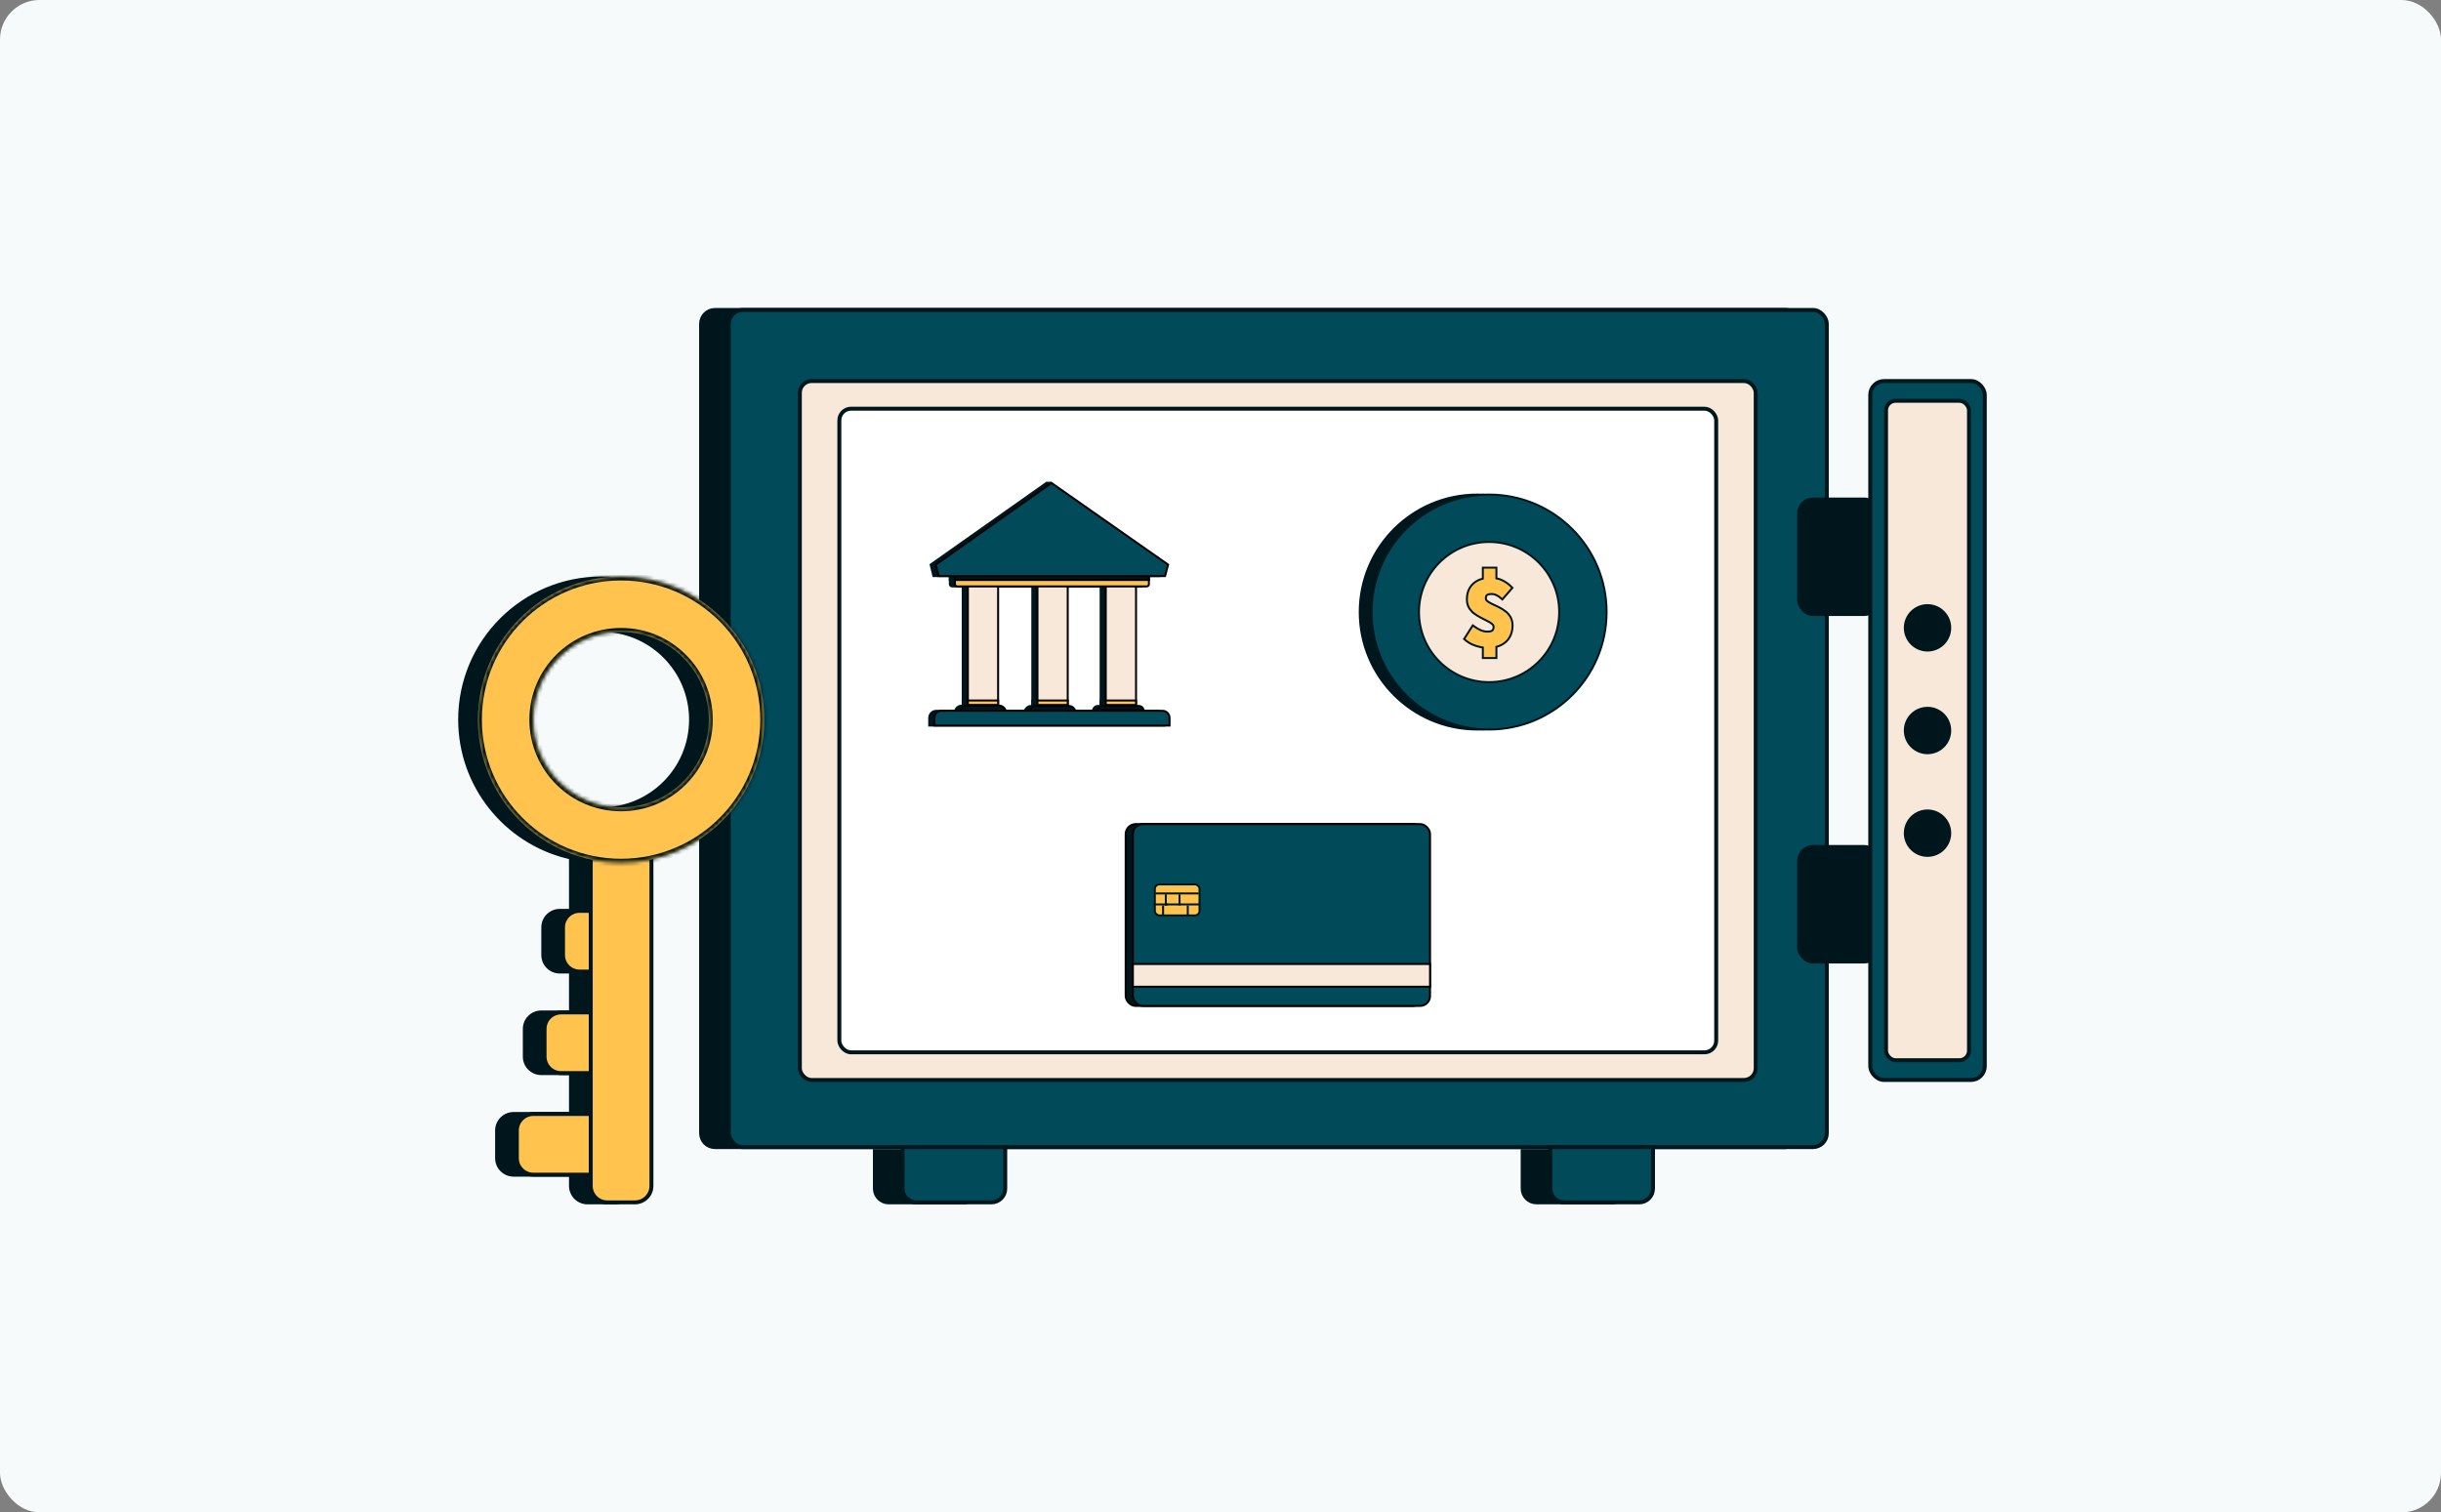<svg width="618" height="383" viewBox="0 0 618 383" fill="none" xmlns="http://www.w3.org/2000/svg">
<rect x="0" y="0" width="618" height="383" fill="#808080" stroke="none"/>
<rect width="618" height="383" rx="10" fill="#F7FAFB"/>
<path d="M221 289.5H220.5V290V290.5H181C179.067 290.5 177.5 288.933 177.5 287V82C177.5 80.067 179.067 78.5 181 78.5H452C453.933 78.5 455.5 80.067 455.5 82V287C455.5 288.933 453.933 290.5 452 290.5H412.5V290V289.5H412H385H384.5V290V290.5H248.5V290V289.5H248H221ZM385.5 291.5H411.5V301C411.5 302.933 409.933 304.5 408 304.5H389C387.067 304.5 385.5 302.933 385.5 301V291.5ZM247.5 291.5V301C247.5 302.933 245.933 304.5 244 304.5H225C223.067 304.5 221.5 302.933 221.5 301V291.5H247.5Z" fill="#00161D" stroke="#00161D"/>
<rect x="184.5" y="78.5" width="278" height="212" rx="3.5" fill="#004A5A" stroke="#00161D"/>
<rect x="202.5" y="96.5" width="242" height="177" rx="2.974" fill="#F8E8D9" stroke="#00161D"/>
<rect x="212.5" y="103.5" width="222" height="163" rx="2.974" fill="white" stroke="#00161D"/>
<path d="M228.5 290.5H254.5V301C254.5 302.933 252.933 304.5 251 304.5H232C230.067 304.5 228.5 302.933 228.5 301V290.5Z" fill="#004A5A" stroke="#00161D"/>
<path d="M392.5 290.5H418.5V301C418.5 302.933 416.933 304.5 415 304.5H396C394.067 304.5 392.5 302.933 392.5 301V290.5Z" fill="#004A5A" stroke="#00161D"/>
<rect x="455.5" y="126.5" width="20" height="29" rx="3.5" fill="#00161D" stroke="#00161D"/>
<rect x="455.5" y="214.5" width="20" height="29" rx="3.5" fill="#00161D" stroke="#00161D"/>
<rect x="473.5" y="96.5" width="29" height="177" rx="3.5" fill="#004A5A" stroke="#00161D"/>
<rect x="477.5" y="101.5" width="21" height="167" rx="2.421" fill="#F8E8D9" stroke="#00161D"/>
<circle cx="488" cy="159" r="5.5" fill="#00161D" stroke="#00161D"/>
<circle cx="488" cy="185" r="5.5" fill="#00161D" stroke="#00161D"/>
<circle cx="488" cy="211" r="5.5" fill="#00161D" stroke="#00161D"/>
<path d="M146.897 281.618V281.118H146.397H144.559L144.559 272.765H146.397H146.897V272.265V255.897V255.397H146.397H144.559V247.044H146.397H146.897V246.544V230.176V229.676H146.397H144.559V218.181C147.037 218.708 149.607 218.985 152.243 218.985C154.878 218.985 157.448 218.708 159.926 218.181L159.926 300.324C159.926 302.63 158.057 304.5 155.75 304.5H148.735C146.429 304.5 144.559 302.63 144.559 300.324V298.485H146.397H146.897V297.985L146.897 281.618ZM137.044 256.397H143.559V271.765H137.044C134.737 271.765 132.868 269.895 132.868 267.588V260.574C132.868 258.267 134.737 256.397 137.044 256.397ZM145.897 271.765H144.559V256.397H145.897V271.765ZM145.897 246.044H144.559L144.559 230.676H145.897V246.044ZM143.559 230.676L143.559 246.044H141.721C139.414 246.044 137.544 244.174 137.544 241.868V234.853C137.544 232.546 139.414 230.676 141.721 230.676H143.559ZM152.243 217.985C149.605 217.985 147.034 217.7 144.559 217.157V211.971H159.926V217.157C157.451 217.7 154.88 217.985 152.243 217.985ZM160.926 216.923V211.471V210.971H160.426H144.059H143.559V211.471V216.923C128.015 213.044 116.5 198.988 116.5 182.243C116.5 162.503 132.503 146.5 152.243 146.5C171.983 146.5 187.985 162.503 187.985 182.243C187.985 198.988 176.47 213.044 160.926 216.923ZM145.897 297.485H144.559V282.118H145.897L145.897 297.485ZM143.559 282.118V297.485H130.029C127.723 297.485 125.853 295.615 125.853 293.309V286.294C125.853 283.988 127.723 282.118 130.029 282.118H143.559ZM129.529 182.243C129.529 194.787 139.698 204.956 152.243 204.956C164.787 204.956 174.956 194.787 174.956 182.243C174.956 169.698 164.787 159.529 152.243 159.529C139.698 159.529 129.529 169.698 129.529 182.243Z" fill="#00161D" stroke="#00161D"/>
<path d="M150.897 282.117L150.897 297.485L135.029 297.485C132.723 297.485 130.853 295.615 130.853 293.308L130.853 286.294C130.853 283.987 132.723 282.117 135.029 282.117L150.897 282.117Z" fill="#FFC34E" stroke="#00161D"/>
<path d="M150.897 256.397L150.897 271.765L142.044 271.765C139.737 271.765 137.868 269.895 137.868 267.589L137.868 260.574C137.868 258.267 139.737 256.397 142.044 256.397L150.897 256.397Z" fill="#FFC34E" stroke="#00161D"/>
<path d="M150.897 230.677L150.897 246.044L146.721 246.044C144.414 246.044 142.544 244.175 142.544 241.868L142.544 234.853C142.544 232.547 144.414 230.677 146.721 230.677L150.897 230.677Z" fill="#FFC34E" stroke="#00161D"/>
<path d="M164.927 211.971L164.927 300.324C164.927 302.63 163.057 304.5 160.75 304.5L153.735 304.5C151.429 304.5 149.559 302.63 149.559 300.324L149.559 211.971L164.927 211.971Z" fill="#FFC34E" stroke="#00161D"/>
<mask id="path-20-inside-1_5168_63526" fill="white">
<path fill-rule="evenodd" clip-rule="evenodd" d="M121 182.243C121 202.259 137.226 218.485 157.243 218.485C177.259 218.485 193.485 202.259 193.485 182.243C193.485 162.226 177.259 146 157.243 146C137.226 146 121 162.226 121 182.243ZM135.029 182.243C135.029 194.511 144.975 204.456 157.243 204.456C169.511 204.456 179.456 194.511 179.456 182.243C179.456 169.975 169.511 160.029 157.243 160.029C144.975 160.029 135.029 169.975 135.029 182.243Z"/>
</mask>
<path fill-rule="evenodd" clip-rule="evenodd" d="M121 182.243C121 202.259 137.226 218.485 157.243 218.485C177.259 218.485 193.485 202.259 193.485 182.243C193.485 162.226 177.259 146 157.243 146C137.226 146 121 162.226 121 182.243ZM135.029 182.243C135.029 194.511 144.975 204.456 157.243 204.456C169.511 204.456 179.456 194.511 179.456 182.243C179.456 169.975 169.511 160.029 157.243 160.029C144.975 160.029 135.029 169.975 135.029 182.243Z" fill="#FFC34E"/>
<path d="M157.243 217.485C137.779 217.485 122 201.707 122 182.243L120 182.243C120 202.811 136.674 219.485 157.243 219.485L157.243 217.485ZM192.485 182.243C192.485 201.707 176.707 217.485 157.243 217.485L157.243 219.485C177.811 219.485 194.485 202.811 194.485 182.243L192.485 182.243ZM157.243 147C176.707 147 192.485 162.779 192.485 182.243L194.485 182.243C194.485 161.674 177.811 145 157.243 145L157.243 147ZM122 182.243C122 162.779 137.779 147 157.243 147L157.243 145C136.674 145 120 161.674 120 182.243L122 182.243ZM157.243 203.456C145.527 203.456 136.029 193.958 136.029 182.243L134.029 182.243C134.029 195.063 144.422 205.456 157.243 205.456L157.243 203.456ZM178.456 182.243C178.456 193.958 168.958 203.456 157.243 203.456L157.243 205.456C170.063 205.456 180.456 195.063 180.456 182.243L178.456 182.243ZM157.243 161.029C168.958 161.029 178.456 170.527 178.456 182.243L180.456 182.243C180.456 169.422 170.063 159.029 157.243 159.029L157.243 161.029ZM136.029 182.243C136.029 170.527 145.527 161.029 157.243 161.029L157.243 159.029C144.422 159.029 134.029 169.422 134.029 182.243L136.029 182.243Z" fill="#00161D" mask="url(#path-20-inside-1_5168_63526)"/>
<path d="M251.642 146.8H243.484V178.779H251.642V146.8Z" fill="#00161D"/>
<path d="M251.642 177.147H243.484V178.779H251.642V177.147Z" fill="#00161D"/>
<path d="M241.526 180.411C241.526 179.329 242.403 178.453 243.484 178.453H251.642C252.723 178.453 253.6 179.329 253.6 180.411H241.526Z" fill="#00161D"/>
<path d="M269.263 147.061H261.105V178.847H269.263V147.061Z" fill="#00161D"/>
<path d="M269.263 177.147H261.105V178.779H269.263V177.147Z" fill="#00161D"/>
<path d="M259.147 180.479C259.147 179.397 260.024 178.521 261.105 178.521H269.263C270.344 178.521 271.221 179.397 271.221 180.479H259.147Z" fill="#00161D"/>
<path d="M286.558 147.061H278.4V178.847H286.558V147.061Z" fill="#00161D"/>
<path d="M286.558 177.147H278.4V178.779H286.558V177.147Z" fill="#00161D"/>
<path d="M276.442 180.084C276.442 179.221 277.142 178.521 278.005 178.521H286.953C287.816 178.521 288.516 179.221 288.516 180.084H276.442Z" fill="#00161D"/>
<path d="M240.221 146.147H289.821V147.945C289.821 148.394 289.457 148.758 289.008 148.758H241.034C240.585 148.758 240.221 148.394 240.221 147.945V146.147Z" fill="#00161D"/>
<path d="M240.221 144.842H289.821V147.126H240.221V144.842Z" fill="#00161D"/>
<path d="M235 181.791C235 180.668 235.91 179.758 237.033 179.758H293.009C294.132 179.758 295.042 180.668 295.042 181.791V184H235V181.791Z" fill="#00161D"/>
<path fill-rule="evenodd" clip-rule="evenodd" d="M264.898 122H266.163L293.849 146.147H236.131L235.326 142.887L264.898 122Z" fill="#00161D"/>
<path d="M245.04 178.528V147.049H252.697V178.528H245.04Z" fill="#F8E8D9" stroke="black" stroke-width="0.5"/>
<path d="M245.04 178.528V177.396H252.698V178.528H245.04Z" fill="#FFC34E" stroke="black" stroke-width="0.5"/>
<path d="M243.1 180.159C243.221 179.334 243.931 178.701 244.79 178.701H252.948C253.806 178.701 254.516 179.334 254.637 180.159H243.1Z" fill="#00161D" stroke="black" stroke-width="0.5"/>
<path d="M262.661 178.597V147.311H270.319V178.597H262.661Z" fill="#F8E8D9" stroke="black" stroke-width="0.5"/>
<path d="M262.661 178.529V177.397H270.319V178.529H262.661Z" fill="#FFC34E" stroke="black" stroke-width="0.5"/>
<path d="M260.721 180.228C260.842 179.404 261.552 178.771 262.411 178.771H270.569C271.427 178.771 272.137 179.404 272.258 180.228H260.721Z" fill="#00161D" stroke="black" stroke-width="0.5"/>
<path d="M279.956 178.597V147.311H287.613V178.597H279.956Z" fill="#F8E8D9" stroke="black" stroke-width="0.5"/>
<path d="M279.956 178.529V177.397H287.613V178.529H279.956Z" fill="#FFC34E" stroke="black" stroke-width="0.5"/>
<path d="M278.021 179.834C278.138 179.228 278.671 178.771 279.311 178.771H288.258C288.898 178.771 289.431 179.228 289.547 179.834H278.021Z" fill="#00161D" stroke="black" stroke-width="0.5"/>
<path d="M241.776 146.397H290.876V147.945C290.876 148.256 290.624 148.508 290.313 148.508H242.34C242.029 148.508 241.776 148.256 241.776 147.945V146.397Z" fill="#FFC34E" stroke="black" stroke-width="0.5"/>
<path d="M241.777 145.092H290.877V146.876H241.777V145.092Z" fill="#00161D" stroke="black" stroke-width="0.5"/>
<path d="M236.555 181.791C236.555 180.806 237.354 180.008 238.339 180.008H294.314C295.299 180.008 296.098 180.806 296.098 181.791V183.75H236.555V181.791Z" fill="#004A5A" stroke="black" stroke-width="0.5"/>
<path d="M236.915 142.993L266.204 122.306L295.735 142.992L294.962 145.897H237.632L236.915 142.993Z" fill="#004A5A" stroke="black" stroke-width="0.5"/>
<rect x="284.993" y="208.697" width="75.235" height="46.053" rx="2.529" fill="#00161D" stroke="black" stroke-width="0.5"/>
<rect x="286.818" y="208.697" width="75.235" height="46.053" rx="2.529" fill="#004A5A" stroke="black" stroke-width="0.5"/>
<rect x="286.818" y="244.133" width="75.235" height="5.753" fill="#F8E8D9" stroke="black" stroke-width="0.5"/>
<rect x="292.376" y="223.983" width="11.312" height="7.838" rx="1.14" fill="#FFC34E" stroke="#00161D" stroke-width="0.5"/>
<path d="M292.5 226.263H303.5" stroke="#00161D" stroke-width="0.5"/>
<path d="M295.156 226.5V229.292" stroke="#00161D" stroke-width="0.5"/>
<line x1="292.127" y1="229.042" x2="295.601" y2="229.042" stroke="#00161D" stroke-width="0.5"/>
<path d="M294.461 229.292V232" stroke="#00161D" stroke-width="0.5"/>
<line x1="294.906" y1="229.042" x2="298.38" y2="229.042" stroke="#00161D" stroke-width="0.5"/>
<line x1="298.63" y1="226.513" x2="298.63" y2="229.292" stroke="#00161D" stroke-width="0.5"/>
<line x1="298.38" y1="229.042" x2="303.939" y2="229.042" stroke="#00161D" stroke-width="0.5"/>
<line x1="300.714" y1="229.292" x2="300.714" y2="232.071" stroke="#00161D" stroke-width="0.5"/>
<circle cx="374" cy="155" r="29.5" fill="#00161D" stroke="#00161D"/>
<circle cx="377" cy="155" r="29.75" fill="#004A5A" stroke="#00161D" stroke-width="0.5"/>
<circle cx="377" cy="155" r="17.75" fill="#F8E8D9" stroke="#00161D" stroke-width="0.5"/>
<path d="M372.676 163.184L372.676 163.184L372.681 163.186C373.36 163.49 374.041 163.714 374.724 163.858C374.963 163.908 375.194 163.95 375.417 163.983V166.393V166.643H375.667H378.604H378.854V166.393V163.81C379.309 163.692 379.728 163.535 380.109 163.337C381.056 162.845 381.768 162.174 382.232 161.321C382.709 160.459 382.944 159.49 382.944 158.421C382.944 157.584 382.772 156.857 382.413 156.251C382.081 155.662 381.638 155.164 381.087 154.76C380.568 154.366 380.014 154.027 379.424 153.74C378.845 153.442 378.292 153.179 377.764 152.95C377.272 152.712 376.87 152.477 376.556 152.246C376.288 152.021 376.18 151.791 376.18 151.552C376.18 151.063 376.31 150.807 376.491 150.683C376.71 150.532 377.069 150.438 377.608 150.438C378.06 150.438 378.476 150.535 378.859 150.726L378.859 150.726L378.863 150.728C379.274 150.925 379.709 151.225 380.169 151.634L380.358 151.802L380.523 151.611L382.752 149.041L382.901 148.87L382.745 148.705C382.078 148.003 381.313 147.435 380.448 147.002C379.963 146.75 379.432 146.569 378.854 146.457V144V143.75H378.604H375.667H375.417V144V146.536C374.982 146.642 374.574 146.788 374.194 146.974C373.296 147.414 372.594 148.05 372.097 148.88L372.097 148.88L372.096 148.881C371.614 149.696 371.379 150.659 371.379 151.761C371.379 152.565 371.544 153.273 371.883 153.877L371.883 153.877L371.888 153.885C372.236 154.452 372.675 154.946 373.205 155.366L373.204 155.366L373.212 155.372C373.747 155.764 374.309 156.112 374.897 156.415C375.474 156.712 376.016 156.992 376.523 157.254L376.523 157.254L376.532 157.258C377.042 157.496 377.439 157.746 377.73 158.005L377.735 158.01L377.741 158.015C378.027 158.24 378.144 158.479 378.144 158.736C378.144 159.196 378.019 159.49 377.814 159.672C377.602 159.842 377.205 159.954 376.559 159.954C376.052 159.954 375.524 159.848 374.972 159.631C374.422 159.414 373.794 159.051 373.088 158.534L372.873 158.377L372.73 158.602L370.789 161.643L370.675 161.822L370.833 161.964C371.376 162.452 371.991 162.859 372.676 163.184Z" fill="#FFC34E" stroke="#00161D" stroke-width="0.5"/>
</svg>
